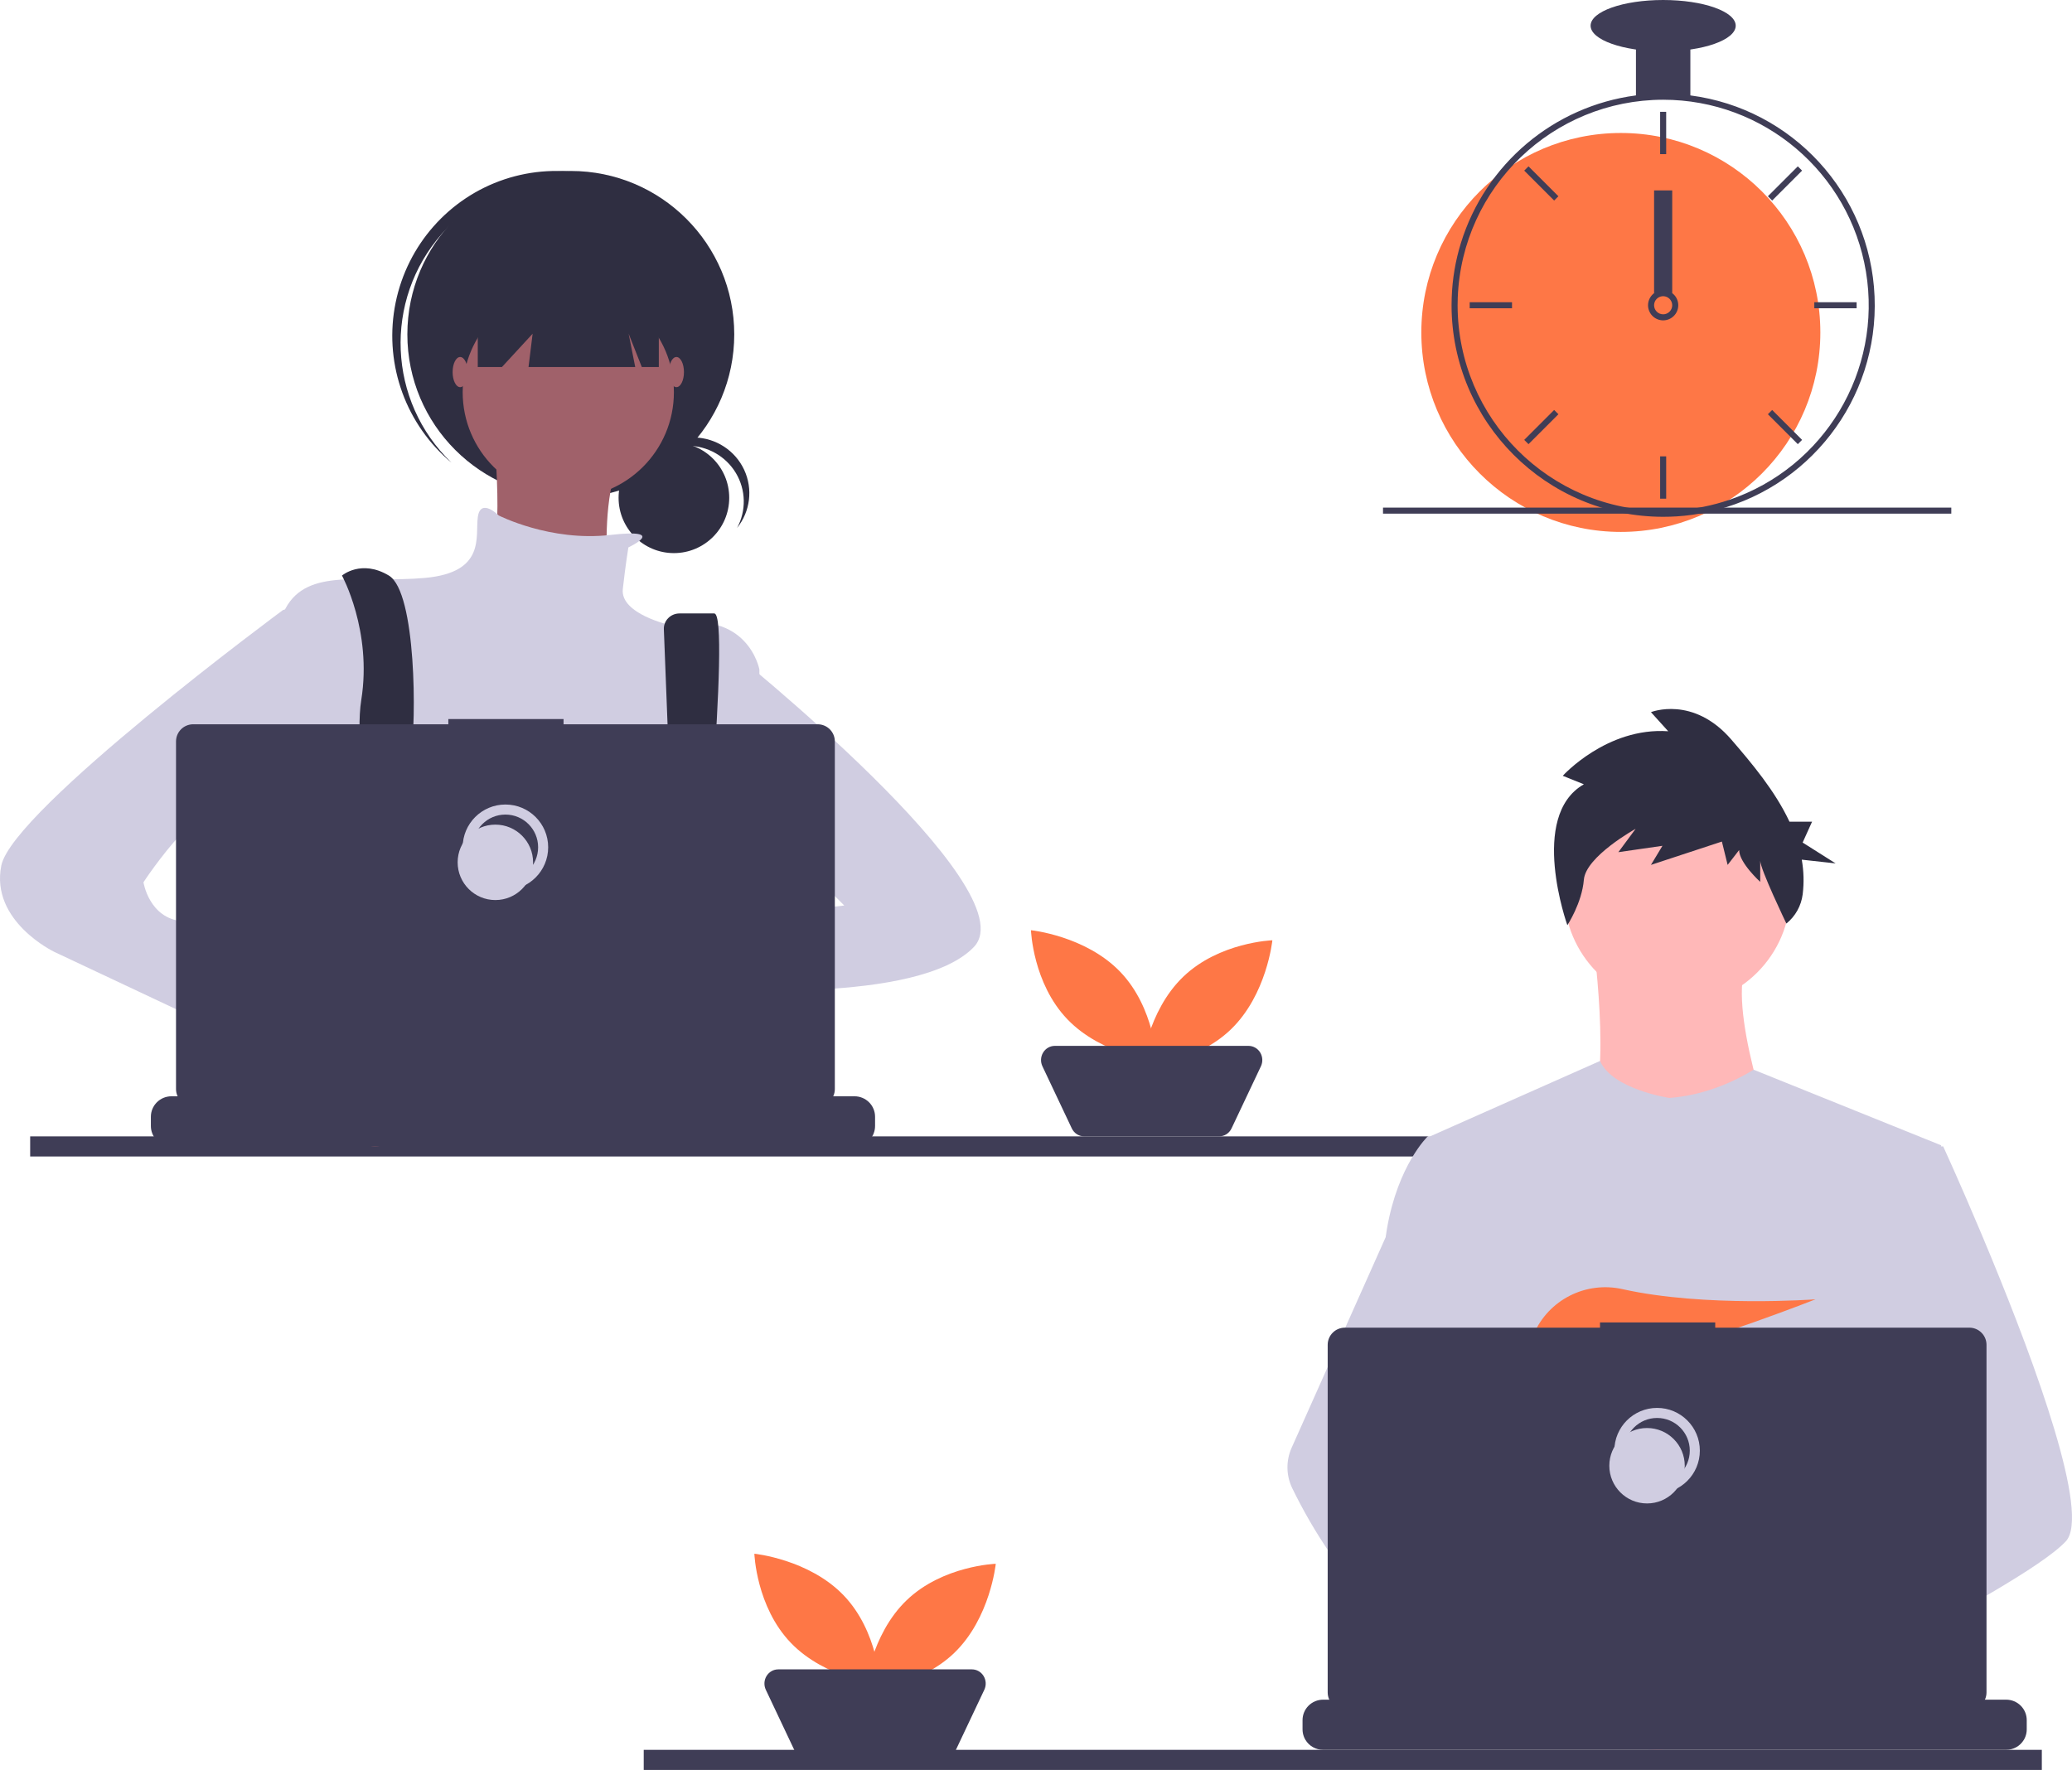 <?xml version="1.0" encoding="UTF-8"?>
<svg width="412px" height="352px" viewBox="0 0 412 352" version="1.1" xmlns="http://www.w3.org/2000/svg" xmlns:xlink="http://www.w3.org/1999/xlink">
    <!-- Generator: sketchtool 61.2 (101010) - https://sketch.com -->
    <title>44CD4469-9D86-4C36-BF23-A1DE27020901</title>
    <desc>Created with sketchtool.</desc>
    <g id="Landing-page" stroke="none" stroke-width="1" fill="none" fill-rule="evenodd">
        <g id="LANDING-PAGE---Transformez-les-visiteurs-de-votre-site-internet-et-de-vos-réseaux-sociaux-en-élèves-!" transform="translate(-240, -1981)">
            <g id="PART---ACCESSIBLE" transform="translate(240, 1981)">
                <g id="IMG---ACCESSIBLE-">
                    <path d="M222.74,193.268 C229.643,200.447 230,211 230,211 C230,211 219.164,209.912 212.26,202.732 C205.357,195.553 205,185 205,185 C205,185 215.836,186.088 222.74,193.268 Z" id="Path" fill="#FE7746" fill-rule="nonzero"></path>
                    <path d="M167.74,317.268 C174.643,324.447 175,335 175,335 C175,335 164.164,333.912 157.26,326.732 C150.357,319.553 150,309 150,309 C150,309 160.836,310.088 167.74,317.268 Z" id="Path-Copy" fill="#FE7746" fill-rule="nonzero"></path>
                    <path d="M244.732,204.74 C237.553,211.643 227,212 227,212 C227,212 228.088,201.164 235.268,194.26 C242.447,187.357 253,187 253,187 C253,187 251.912,197.836 244.732,204.74 Z" id="Path" fill="#FE7746" fill-rule="nonzero"></path>
                    <path d="M189.732,328.74 C182.553,335.643 172,336 172,336 C172,336 173.088,325.164 180.268,318.26 C187.447,311.357 198,311 198,311 C198,311 196.912,321.836 189.732,328.74 Z" id="Path-Copy-2" fill="#FE7746" fill-rule="nonzero"></path>
                    <path d="M242.415,226 L215.585,226 C214.535,226 213.577,225.383 213.118,224.412 L207.277,212.058 C206.863,211.183 206.916,210.151 207.418,209.326 C207.919,208.501 208.798,208 209.744,208 L248.256,208 C249.202,208 250.081,208.501 250.582,209.326 C251.084,210.151 251.137,211.183 250.723,212.058 L244.882,224.412 C244.423,225.383 243.465,226 242.415,226 Z" id="Path" fill="#3F3D56" fill-rule="nonzero"></path>
                    <path d="M187.415,350 L160.585,350 C159.535,350 158.577,349.383 158.118,348.412 L152.277,336.058 C151.863,335.183 151.916,334.151 152.418,333.326 C152.919,332.501 153.798,332 154.744,332 L193.256,332 C194.202,332 195.081,332.501 195.582,333.326 C196.084,334.151 196.137,335.183 195.723,336.058 L189.882,348.412 C189.423,349.383 188.465,350 187.415,350 Z" id="Path-Copy-3" fill="#3F3D56" fill-rule="nonzero"></path>
                    <circle id="Oval" fill="#FFB8B8" fill-rule="nonzero" cx="333.5" cy="177.5" r="22.5"></circle>
                    <path d="M316.891,188 C316.891,188 321.083,219.587 314.635,223.132 C308.187,226.678 353,227 353,227 C353,227 343.006,199.603 347.519,191.223 L316.891,188 Z" id="Path" fill="#FFB8B8" fill-rule="nonzero"></path>
                    <path d="M386,227.783 L382.257,244.902 L374.342,281.12 L374.105,283.103 L371.373,306.065 L369.557,321.32 L368.338,331.566 C360.931,335.39 355.562,338.029 355.562,338.029 C355.562,338.029 355.1,335.704 354.356,332.729 C349.157,334.294 339.538,336.891 331.386,337.41 C334.354,340.733 335.719,343.855 333.868,346.158 C328.284,353.104 305.229,338.554 297.165,333.129 C296.977,334.428 296.906,335.741 296.952,337.053 L290.782,332.287 L291.392,321.32 L292.422,302.764 L293.717,279.493 C293.308,278.497 292.966,277.474 292.693,276.433 C290.803,269.683 288.509,256.204 286.75,244.902 C285.334,235.805 284.27,228.119 284.046,226.483 C284.015,226.27 284,226.16 284,226.16 L318.16,211 C320.588,216.654 331.924,218.354 331.924,218.354 C341.315,217.704 348.677,212.73 348.677,212.73 L386,227.783 Z" id="Path" fill="#D0CDE1" fill-rule="nonzero"></path>
                    <path d="M358,331.177 C358,331.177 356.552,331.662 354.197,332.348 C348.992,333.873 339.361,336.403 331.199,336.908 C324.172,337.348 318.234,336.29 317.148,331.81 C316.682,329.884 317.342,328.3 318.781,326.998 C323.077,323.107 334.296,321.712 343.194,321.234 C345.707,321.1 348.031,321.038 349.966,321.014 C353.251,320.972 355.405,321.038 355.405,321.038 L355.457,321.234 L358,331.177 Z" id="Path" fill="#FFB8B8" fill-rule="nonzero"></path>
                    <path d="M314.937,155.976 L310.744,154.288 C310.744,154.288 319.511,144.584 331.709,145.428 L328.278,141.631 C328.278,141.631 336.665,138.256 344.289,147.116 C348.296,151.773 352.933,157.248 355.824,163.415 L360.315,163.415 L358.44,167.564 L365,171.712 L358.267,170.967 C358.668,173.239 358.73,175.559 358.45,177.849 C358.161,180.14 356.998,182.228 355.207,183.673 L355.207,183.673 C355.207,183.673 350.006,172.852 350.006,171.164 L350.006,175.383 C350.006,175.383 345.813,171.586 345.813,169.055 L343.526,172.008 L342.383,167.367 L328.278,172.008 L330.566,168.211 L321.798,169.477 L325.229,164.836 C325.229,164.836 315.318,170.321 314.937,174.962 C314.556,179.602 311.655,184 311.655,184 C311.655,184 303.882,162.304 314.937,155.976 Z" id="Path" fill="#2F2E41" fill-rule="nonzero"></path>
                    <g id="Group" transform="translate(275, 0)" fill-rule="nonzero">
                        <circle id="Oval" fill="#FE7746" cx="47.29" cy="66.117" r="39.67"></circle>
                        <path d="M61.115,18.976 C57.523,18.519 53.887,18.519 50.295,18.976 C33.954,21.121 20.359,32.587 15.488,48.332 C14.403,51.845 13.788,55.487 13.661,59.163 C13.643,59.674 13.63,60.191 13.63,60.707 C13.654,83.935 32.477,102.759 55.705,102.782 C56.601,102.782 57.496,102.752 58.38,102.698 C60.454,102.568 62.515,102.282 64.547,101.844 C84.575,97.537 98.591,79.433 97.743,58.964 C96.896,38.495 81.43,21.612 61.115,18.976 L61.115,18.976 Z M68.874,99.404 L68.868,99.404 C65.48,100.56 61.953,101.262 58.38,101.49 C57.496,101.55 56.6,101.58 55.705,101.58 C33.143,101.552 14.86,83.269 14.833,60.707 C14.833,60.191 14.845,59.674 14.863,59.163 C15.721,37.219 33.745,19.864 55.705,19.835 C75.703,19.836 92.763,34.306 96.029,54.035 C99.294,73.765 87.805,92.96 68.874,99.404 L68.874,99.404 Z" id="Shape" fill="#3F3D56"></path>
                        <rect id="Rectangle" fill="#3F3D56" x="55.104" y="22.239" width="1.202" height="8.415"></rect>
                        <rect id="Rectangle" fill="#3F3D56" transform="translate(31.479, 36.482) rotate(-45) translate(-31.479, -36.482) " x="30.878" y="32.274" width="1.202" height="8.415"></rect>
                        <rect id="Rectangle" fill="#3F3D56" transform="translate(21.444, 60.707) rotate(-90) translate(-21.444, -60.707) " x="20.843" y="56.5" width="1.202" height="8.415"></rect>
                        <rect id="Rectangle" fill="#3F3D56" transform="translate(31.479, 84.933) rotate(-135) translate(-31.479, -84.933) " x="30.878" y="80.726" width="1.202" height="8.415"></rect>
                        <rect id="Rectangle" fill="#3F3D56" transform="translate(79.931, 36.482) rotate(-135) translate(-79.931, -36.482) " x="79.33" y="32.274" width="1.202" height="8.415"></rect>
                        <rect id="Rectangle" fill="#3F3D56" transform="translate(89.966, 60.707) rotate(-90) translate(-89.966, -60.707) " x="89.365" y="56.5" width="1.202" height="8.415"></rect>
                        <rect id="Rectangle" fill="#3F3D56" transform="translate(79.931, 84.933) rotate(-45) translate(-79.931, -84.933) " x="79.33" y="80.726" width="1.202" height="8.415"></rect>
                        <rect id="Rectangle" fill="#3F3D56" x="55.104" y="90.761" width="1.202" height="8.415"></rect>
                        <path d="M57.508,58.303 C56.44,57.502 54.97,57.502 53.902,58.303 C53.546,58.574 53.252,58.918 53.042,59.313 C52.301,60.728 52.796,62.475 54.169,63.291 C55.542,64.107 57.314,63.707 58.202,62.379 C59.091,61.052 58.786,59.262 57.508,58.303 L57.508,58.303 Z M55.705,62.511 C54.71,62.508 53.905,61.702 53.902,60.707 C53.904,60.343 54.015,59.987 54.22,59.686 C54.707,58.981 55.621,58.717 56.408,59.052 C57.196,59.387 57.639,60.23 57.468,61.068 C57.298,61.907 56.561,62.51 55.705,62.511 L55.705,62.511 Z" id="Shape" fill="#3F3D56"></path>
                        <rect id="Rectangle" fill="#3F3D56" x="50.295" y="8.415" width="10.819" height="10.819"></rect>
                        <ellipse id="Oval" fill="#3F3D56" cx="55.705" cy="5.109" rx="14.426" ry="5.109"></ellipse>
                        <rect id="Rectangle" fill="#3F3D56" x="53.902" y="37.867" width="3.606" height="20.436"></rect>
                        <rect id="Rectangle" fill="#3F3D56" x="0" y="100.951" width="113" height="1.202"></rect>
                    </g>
                    <path d="M410.78,306.524 C408.495,308.997 402.832,312.72 395.967,316.751 C393.413,318.249 390.695,319.793 387.922,321.328 C381.304,324.99 374.375,328.619 368.658,331.551 C361.219,335.366 355.828,338 355.828,338 C355.828,338 355.364,335.68 354.617,332.711 C353.616,328.738 352.109,323.602 350.538,321.328 C350.483,321.248 350.428,321.175 350.373,321.102 C349.915,320.502 349.455,320.152 349,320.152 L371.706,306.107 L381.518,300.036 L374.448,283.196 L365.582,262.073 L370.934,245.08 L376.313,228 L386.393,228 C386.393,228 389.731,235.271 393.999,245.409 C394.637,246.926 395.296,248.506 395.967,250.138 C404.748,271.45 415.695,301.212 410.78,306.524 Z" id="Path" fill="#D0CDE1" fill-rule="nonzero"></path>
                    <rect id="Rectangle" fill="#3F3D56" fill-rule="nonzero" x="6" y="226" width="278" height="4"></rect>
                    <rect id="Rectangle-Copy-3" fill="#3F3D56" fill-rule="nonzero" x="128" y="348" width="278" height="4"></rect>
                    <path d="M334.165,346.147 C328.629,353.136 305.772,338.493 297.777,333.033 C296.036,331.845 295,331.092 295,331.092 L302.314,321.148 L304.63,318 C304.63,318 306.703,319.121 309.766,320.945 C309.877,321.013 309.989,321.08 310.103,321.148 C312.745,322.729 316.062,324.796 319.408,327.103 C324.026,330.287 328.695,333.921 331.704,337.342 C334.647,340.686 336,343.828 334.165,346.147 Z" id="Path" fill="#FFB8B8" fill-rule="nonzero"></path>
                    <path d="M309,320.147 C308.18,320.144 307.362,320.211 306.554,320.348 C299.61,321.547 297.562,327.864 296.979,332.096 C296.793,333.388 296.722,334.695 296.768,336 L290.634,331.258 L288.399,329.531 C283.02,327.646 278.227,324.297 274.071,320.348 C270.466,316.861 267.232,313.006 264.421,308.845 C261.622,304.745 259.127,300.442 256.955,295.974 C255.729,293.449 255.681,290.508 256.825,287.944 L264.421,270.929 L275.524,246.06 C275.605,245.468 275.695,244.889 275.792,244.324 C277.994,231.634 283.893,226 283.893,226 L288.399,226 L291.413,244.324 L295.158,267.089 L292.534,275.692 L286.469,295.561 L292.265,301.887 L309,320.147 Z" id="Path" fill="#D0CDE1" fill-rule="nonzero"></path>
                    <path d="M314.248,267.341 L318.126,271.982 C319.567,271.7 321.071,271.369 322.621,270.997 L321.507,267.341 L324.231,270.6 C340.649,266.458 361,258.405 361,258.405 C361,258.405 339.029,260.057 322.625,256.381 C315.367,254.754 307.899,258.445 304.921,265.426 C303.189,269.484 303.461,273 309.601,273 C311.676,272.964 313.745,272.764 315.79,272.403 L314.248,267.341 Z" id="Path" fill="#FE7746" fill-rule="nonzero"></path>
                    <path d="M403,342.094 L403,343.933 C403,344.437 402.907,344.937 402.723,345.407 C402.641,345.617 402.543,345.82 402.428,346.013 C401.691,347.246 400.356,348.001 398.915,348 L263.085,348 C261.644,348.001 260.309,347.246 259.572,346.013 C259.457,345.82 259.359,345.617 259.277,345.407 C259.093,344.937 259,344.437 259,343.933 L259,342.094 C259,341.015 259.43,339.981 260.196,339.218 C260.962,338.455 262.002,338.026 263.085,338.027 L270.915,338.027 L270.915,337.17 C270.915,337.125 270.932,337.081 270.964,337.05 C270.996,337.018 271.04,337 271.085,337 L275.17,337 C275.215,337 275.259,337.018 275.291,337.05 C275.322,337.081 275.34,337.125 275.34,337.17 L275.34,338.027 L277.892,338.027 L277.892,337.17 C277.892,337.125 277.91,337.081 277.942,337.05 C277.974,337.018 278.018,337 278.063,337 L282.148,337 C282.193,337 282.236,337.018 282.268,337.05 C282.3,337.081 282.318,337.125 282.318,337.17 L282.318,338.027 L284.873,338.027 L284.873,337.17 C284.873,337.125 284.891,337.081 284.923,337.05 C284.955,337.018 284.998,337 285.044,337 L289.129,337 C289.174,337 289.217,337.018 289.249,337.05 C289.281,337.081 289.299,337.125 289.299,337.17 L289.299,338.027 L291.851,338.027 L291.851,337.17 C291.851,337.125 291.869,337.081 291.901,337.05 C291.933,337.018 291.976,337 292.021,337 L296.106,337 C296.152,337 296.195,337.018 296.227,337.05 C296.259,337.081 296.277,337.125 296.277,337.17 L296.277,338.027 L298.829,338.027 L298.829,337.17 C298.829,337.125 298.847,337.081 298.879,337.05 C298.911,337.018 298.954,337 298.999,337 L303.084,337 C303.129,337 303.173,337.018 303.205,337.05 C303.237,337.081 303.255,337.125 303.255,337.17 L303.255,338.027 L305.81,338.027 L305.81,337.17 C305.81,337.125 305.828,337.081 305.859,337.05 C305.891,337.018 305.935,337 305.98,337 L310.065,337 C310.11,337 310.154,337.018 310.186,337.05 C310.218,337.081 310.236,337.125 310.235,337.17 L310.235,338.027 L312.787,338.027 L312.787,337.17 C312.787,337.125 312.805,337.081 312.837,337.05 C312.869,337.018 312.913,337 312.958,337 L344.957,337 C345.002,337 345.046,337.018 345.078,337.05 C345.11,337.081 345.128,337.125 345.127,337.17 L345.127,338.027 L347.683,338.027 L347.683,337.17 C347.682,337.125 347.7,337.081 347.732,337.05 C347.764,337.018 347.808,337 347.853,337 L351.938,337 C352.032,337.001 352.107,337.076 352.108,337.17 L352.108,338.027 L354.66,338.027 L354.66,337.17 C354.66,337.125 354.678,337.081 354.71,337.05 C354.742,337.018 354.785,337 354.831,337 L358.916,337 C358.961,337 359.004,337.018 359.036,337.05 C359.068,337.081 359.086,337.125 359.086,337.17 L359.086,338.027 L361.638,338.027 L361.638,337.17 C361.638,337.125 361.656,337.081 361.688,337.05 C361.72,337.018 361.763,337 361.808,337 L365.894,337 C365.939,337 365.982,337.018 366.014,337.05 C366.046,337.081 366.064,337.125 366.064,337.17 L366.064,338.027 L368.619,338.027 L368.619,337.17 C368.619,337.125 368.637,337.081 368.669,337.05 C368.701,337.018 368.744,337 368.789,337 L372.874,337 C372.968,337.001 373.042,337.077 373.042,337.17 L373.042,338.027 L375.597,338.027 L375.597,337.17 C375.597,337.125 375.615,337.081 375.647,337.05 C375.679,337.018 375.722,337 375.767,337 L379.852,337 C379.897,337 379.941,337.018 379.973,337.05 C380.005,337.081 380.023,337.125 380.023,337.17 L380.023,338.027 L382.575,338.027 L382.575,337.17 C382.575,337.125 382.592,337.081 382.624,337.05 C382.656,337.018 382.7,337 382.745,337 L386.83,337 C386.875,337 386.919,337.018 386.951,337.05 C386.982,337.081 387,337.125 387,337.17 L387,338.027 L398.915,338.027 C399.998,338.026 401.038,338.455 401.804,339.218 C402.57,339.981 403,341.015 403,342.094 Z" id="Path" fill="#3F3D56" fill-rule="nonzero"></path>
                    <path d="M391.582,264.041 L341.059,264.041 L341.059,263 L318.149,263 L318.149,264.041 L267.418,264.041 C266.511,264.041 265.642,264.4 265.001,265.041 C264.36,265.681 264,266.55 264,267.455 L264,336.585 C264,338.471 265.53,340 267.418,340 L391.582,340 C393.47,340 395,338.471 395,336.585 L395,267.455 C395,266.55 394.64,265.681 393.999,265.041 C393.358,264.4 392.489,264.041 391.582,264.041 L391.582,264.041 Z" id="Path" fill="#3F3D56" fill-rule="nonzero"></path>
                    <circle id="Oval" stroke="#D0CDE1" stroke-width="2" cx="329.5" cy="288.5" r="7.5"></circle>
                    <circle id="Oval" fill="#D0CDE1" fill-rule="nonzero" cx="327.5" cy="291.5" r="7.5"></circle>
                    <circle id="Oval" fill="#2F2E41" fill-rule="nonzero" cx="134" cy="99" r="11"></circle>
                    <path d="M136.722,88.656 C140.655,88.656 144.297,90.708 146.313,94.059 C148.329,97.409 148.421,101.565 146.556,105 C149.197,101.721 149.744,97.243 147.97,93.433 C146.195,89.623 142.403,87.134 138.175,87.005 C133.946,86.876 130.007,89.129 128,92.824 C130.115,90.188 133.326,88.654 136.722,88.656 Z" id="Path" fill="#2F2E41" fill-rule="nonzero"></path>
                    <circle id="Oval" fill="#2F2E41" fill-rule="nonzero" cx="113.5" cy="66.5" r="32.5"></circle>
                    <path d="M87.876,46.479 C99.538,33.274 119.497,31.753 133,43.041 C132.734,42.787 132.47,42.53 132.194,42.282 C123.5,34.501 111.343,31.98 100.303,35.67 C89.263,39.36 81.016,48.699 78.67,60.17 C76.324,71.641 80.234,83.501 88.928,91.283 C89.204,91.53 89.489,91.764 89.771,92 C77.055,79.821 76.217,59.686 87.876,46.479 L87.876,46.479 Z" id="Path" fill="#2F2E41" fill-rule="nonzero"></path>
                    <circle id="Oval" fill="#A0616A" fill-rule="nonzero" cx="113" cy="78" r="21"></circle>
                    <path d="M98.072,85 C98.072,85 100.793,110.556 96.44,113.333 C92.087,116.111 121.47,120 121.47,120 C121.47,120 117.117,92.222 128,85 L98.072,85 Z" id="Path" fill="#A0616A" fill-rule="nonzero"></path>
                    <path d="M124.949,108.864 C124.949,108.864 133.202,105.026 121.315,106.393 C109.429,107.76 99.173,102.516 99.173,102.516 C99.173,102.516 95.571,98.928 95.017,102.792 C94.463,106.656 96.68,113.832 84.486,114.936 C72.291,116.04 61.206,112.728 56.771,121.008 C52.337,129.288 54.554,165.167 54.554,165.167 C54.554,165.167 62.869,194.975 69.52,199.391 C76.171,203.807 134.371,197.735 134.371,197.735 L151,167.927 L151,133.152 C151,133.152 148.783,121.008 133.263,124.32 C133.263,124.32 123.286,122.112 123.84,117.144 C124.394,112.176 124.949,108.864 124.949,108.864 Z" id="Path" fill="#D0CDE1" fill-rule="nonzero"></path>
                    <path d="M71.195,219.535 C71.537,218.06 71.765,217.227 71.765,217.227 L71.588,216.027 L69.766,203.779 L69,198.613 C75.636,195.876 77.296,183.284 77.296,183.284 L77.547,183.136 L78.679,182.465 L78.679,182.462 L82.745,180.048 L82.827,180 L84.47,181.082 L87.806,183.284 C96.65,189.816 107.864,192.359 118.699,190.29 C121.193,189.867 123.632,189.17 125.97,188.211 L134.016,185.556 L134.266,185.474 L134.514,185.511 L139.233,186.218 L139.318,186.233 L139.709,186.29 L138.616,193.767 L137.032,204.634 C141.217,206.828 144.937,210.949 148.191,216.027 C148.912,217.151 149.61,218.32 150.285,219.535 C151.164,221.106 152.004,222.74 152.803,224.414 C152.901,224.613 152.996,224.816 153.09,225.018 C153.399,225.674 153.704,226.335 154,227 L69.73,227 C69.839,226.332 69.949,225.695 70.056,225.082 C70.062,225.061 70.066,225.04 70.068,225.018 C70.108,224.813 70.145,224.613 70.178,224.414 C70.551,222.42 70.911,220.755 71.195,219.535 Z" id="Path" fill="#2F2E41" fill-rule="nonzero"></path>
                    <path d="M68,114.465 C68,114.465 74.032,125.455 71.839,139.193 C69.645,152.931 78.419,187 78.419,187 L85,185.351 C85,185.351 80.613,156.777 81.71,150.183 C82.806,143.589 82.806,117.762 77.323,114.465 C71.839,111.168 68,114.465 68,114.465 Z" id="Path" fill="#2F2E41" fill-rule="nonzero"></path>
                    <path d="M132.004,125.19 L134.382,186.243 L138.908,189 C138.908,189 145.414,122 142.019,122 L135.113,122 C134.26,122 133.444,122.341 132.856,122.944 C132.268,123.547 131.96,124.359 132.004,125.19 L132.004,125.19 Z" id="Path" fill="#2F2E41" fill-rule="nonzero"></path>
                    <circle id="Oval" fill="#FE7746" fill-rule="nonzero" cx="82" cy="183" r="3"></circle>
                    <circle id="Oval" fill="#FE7746" fill-rule="nonzero" cx="137" cy="185" r="3"></circle>
                    <polygon id="Path" fill="#2F2E41" fill-rule="nonzero" points="95 52 95 73 99.8 73 105.909 66.369 105.091 73 126.309 73 125 66.369 127.619 73 131 73 131 52"></polygon>
                    <ellipse id="Oval" fill="#A0616A" fill-rule="nonzero" cx="91.5" cy="74" rx="1.5" ry="3"></ellipse>
                    <ellipse id="Oval" fill="#A0616A" fill-rule="nonzero" cx="134.5" cy="74" rx="1.5" ry="3"></ellipse>
                    <path d="M145.894,185.276 C145.894,185.276 120.727,180.755 119.067,188.733 C117.408,196.712 147,193.255 147,193.255 L145.894,185.276 Z" id="Path" fill="#A0616A" fill-rule="nonzero"></path>
                    <path d="M144.839,129 C144.839,129 204.626,176.789 193.656,188.325 C182.686,199.86 141,196.564 141,196.564 L143.742,182.832 L167.876,180.085 L155.809,168 L144.839,169.099 L144.839,129 Z" id="Path" fill="#D0CDE1" fill-rule="nonzero"></path>
                    <path d="M56,208.772 L63.759,214.878 C63.759,214.878 69.301,232.086 77.613,227.09 C85.926,222.094 69.855,204.331 69.855,204.331 L60.433,201 L56,208.772 Z" id="Path" fill="#A0616A" fill-rule="nonzero"></path>
                    <path d="M64,119 L56.261,121.326 C56.261,121.326 2.476,161.071 0.259,172.143 C-1.958,183.214 10.79,189.304 10.79,189.304 L59.012,212 L64,198.714 L41.275,187.089 C41.275,187.089 42.938,183.768 36.287,183.214 C29.635,182.661 28.527,175.464 28.527,175.464 C28.527,175.464 41.829,154.982 49.035,159.411 C56.24,163.839 58.457,167.161 58.457,167.161 L64,119 Z" id="Path" fill="#D0CDE1" fill-rule="nonzero"></path>
                    <path d="M174,222.094 L174,223.933 C174,224.437 173.907,224.937 173.723,225.407 C173.642,225.617 173.543,225.82 173.428,226.013 C172.691,227.246 171.356,228.001 169.915,228 L34.085,228 C32.644,228.001 31.309,227.246 30.572,226.013 C30.457,225.82 30.359,225.617 30.277,225.407 C30.093,224.937 30,224.437 30,223.933 L30,222.094 C30,221.015 30.43,219.981 31.196,219.218 C31.962,218.455 33.002,218.026 34.085,218.027 L41.915,218.027 L41.915,217.17 C41.915,217.125 41.932,217.081 41.964,217.05 C41.996,217.018 42.04,217 42.085,217 L46.17,217 C46.215,217 46.259,217.018 46.291,217.05 C46.322,217.081 46.34,217.125 46.34,217.17 L46.34,218.027 L48.892,218.027 L48.892,217.17 C48.892,217.125 48.91,217.081 48.942,217.05 C48.974,217.018 49.018,217 49.063,217 L53.148,217 C53.193,217 53.236,217.018 53.268,217.05 C53.3,217.081 53.318,217.125 53.318,217.17 L53.318,218.027 L55.873,218.027 L55.873,217.17 C55.873,217.125 55.891,217.081 55.923,217.05 C55.955,217.018 55.998,217 56.044,217 L60.129,217 C60.174,217 60.217,217.018 60.249,217.05 C60.281,217.081 60.299,217.125 60.299,217.17 L60.299,218.027 L62.851,218.027 L62.851,217.17 C62.851,217.125 62.869,217.081 62.901,217.05 C62.933,217.018 62.976,217 63.021,217 L67.106,217 C67.152,217 67.195,217.018 67.227,217.05 C67.259,217.081 67.277,217.125 67.277,217.17 L67.277,218.027 L69.829,218.027 L69.829,217.17 C69.829,217.125 69.847,217.081 69.879,217.05 C69.911,217.018 69.954,217 69.999,217 L74.084,217 C74.129,217 74.173,217.018 74.205,217.05 C74.237,217.081 74.255,217.125 74.255,217.17 L74.255,218.027 L76.81,218.027 L76.81,217.17 C76.81,217.125 76.827,217.081 76.859,217.05 C76.891,217.018 76.935,217 76.98,217 L81.065,217 C81.11,217 81.154,217.018 81.186,217.05 C81.218,217.081 81.236,217.125 81.235,217.17 L81.235,218.027 L83.787,218.027 L83.787,217.17 C83.787,217.125 83.805,217.081 83.837,217.05 C83.869,217.018 83.913,217 83.958,217 L115.957,217 C116.002,217 116.046,217.018 116.078,217.05 C116.11,217.081 116.128,217.125 116.127,217.17 L116.127,218.027 L118.683,218.027 L118.683,217.17 C118.682,217.125 118.7,217.081 118.732,217.05 C118.764,217.018 118.808,217 118.853,217 L122.938,217 C123.032,217.001 123.107,217.076 123.108,217.17 L123.108,218.027 L125.66,218.027 L125.66,217.17 C125.66,217.125 125.678,217.081 125.71,217.05 C125.742,217.018 125.785,217 125.831,217 L129.916,217 C129.961,217 130.004,217.018 130.036,217.05 C130.068,217.081 130.086,217.125 130.086,217.17 L130.086,218.027 L132.638,218.027 L132.638,217.17 C132.638,217.125 132.656,217.081 132.688,217.05 C132.72,217.018 132.763,217 132.808,217 L136.894,217 C136.939,217 136.982,217.018 137.014,217.05 C137.046,217.081 137.064,217.125 137.064,217.17 L137.064,218.027 L139.619,218.027 L139.619,217.17 C139.619,217.125 139.637,217.081 139.669,217.05 C139.701,217.018 139.744,217 139.789,217 L143.874,217 C143.968,217.001 144.042,217.077 144.042,217.17 L144.042,218.027 L146.597,218.027 L146.597,217.17 C146.597,217.125 146.615,217.081 146.647,217.05 C146.679,217.018 146.722,217 146.767,217 L150.852,217 C150.897,217 150.941,217.018 150.973,217.05 C151.005,217.081 151.023,217.125 151.023,217.17 L151.023,218.027 L153.575,218.027 L153.575,217.17 C153.575,217.125 153.592,217.081 153.624,217.05 C153.656,217.018 153.7,217 153.745,217 L157.83,217 C157.875,217 157.919,217.018 157.951,217.05 C157.983,217.081 158,217.125 158,217.17 L158,218.027 L169.915,218.027 C170.998,218.026 172.038,218.455 172.804,219.218 C173.57,219.981 174,221.015 174,222.094 Z" id="Path" fill="#3F3D56" fill-rule="nonzero"></path>
                    <path d="M162.582,144.041 L112.059,144.041 L112.059,143 L89.149,143 L89.149,144.041 L38.418,144.041 C36.53,144.041 35,145.569 35,147.455 L35,216.585 C35,218.471 36.53,220 38.418,220 L162.582,220 C164.47,220 166,218.471 166,216.585 L166,147.455 C166,145.569 164.47,144.041 162.582,144.041 Z" id="Path" fill="#3F3D56" fill-rule="nonzero"></path>
                    <circle id="Oval" stroke="#D0CDE1" stroke-width="2" cx="100.5" cy="168.5" r="7.5"></circle>
                    <circle id="Oval" fill="#D0CDE1" fill-rule="nonzero" cx="98.5" cy="171.5" r="7.5"></circle>
                </g>
            </g>
        </g>
    </g>
</svg>
